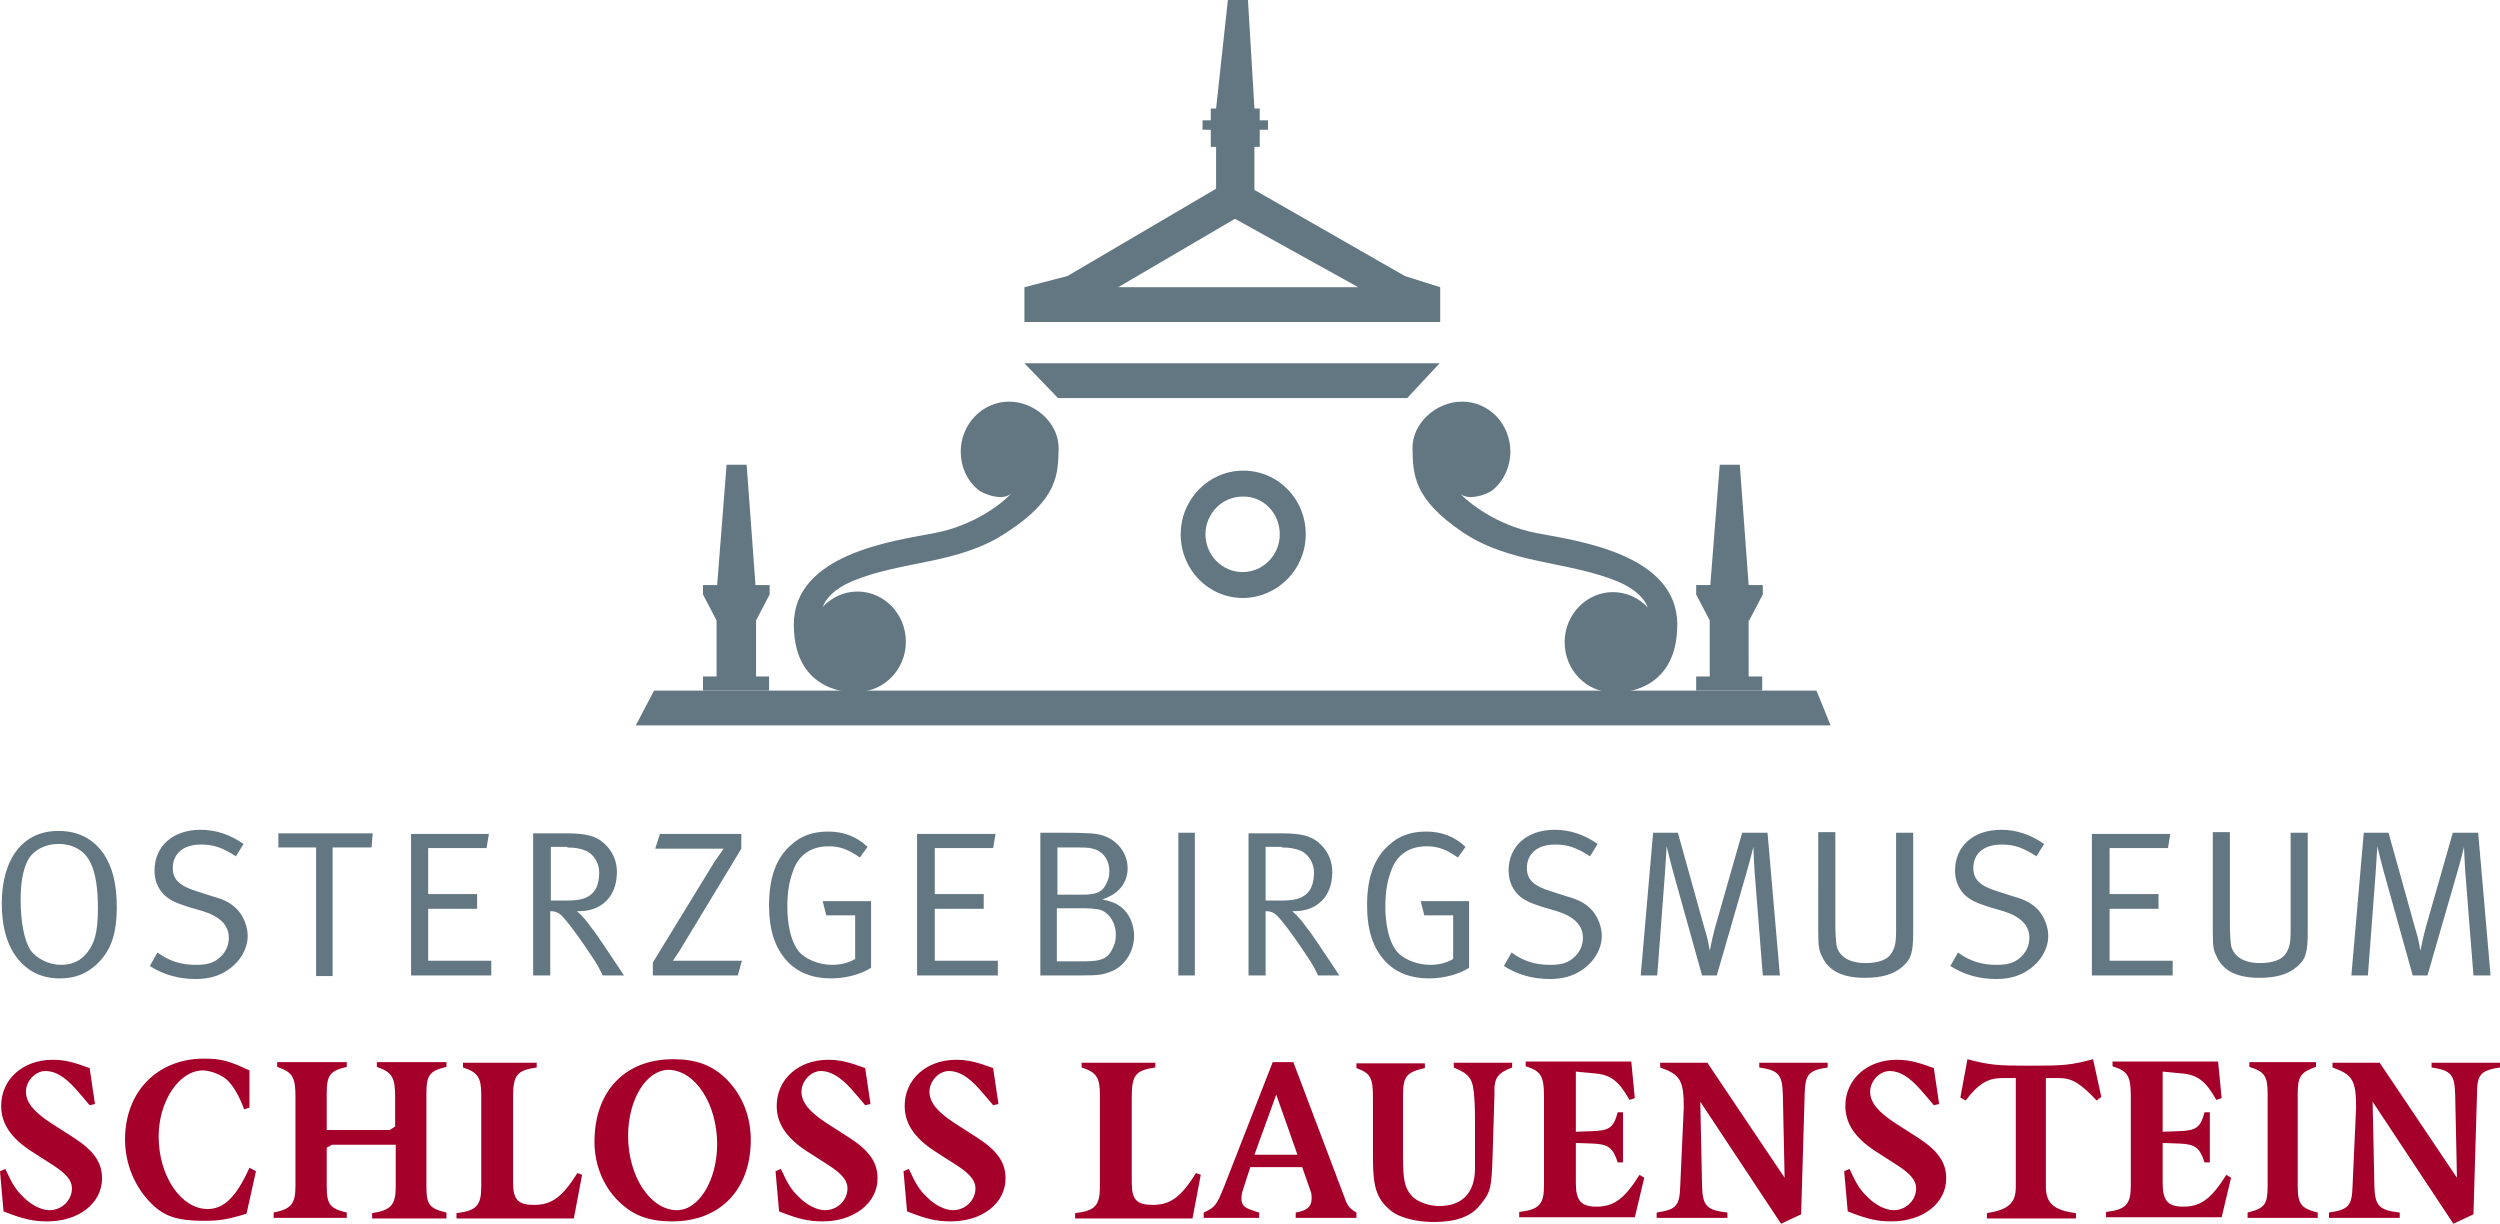 <?xml version="1.0" encoding="utf-8"?>
<!-- Generator: Adobe Illustrator 17.1.0, SVG Export Plug-In . SVG Version: 6.00 Build 0)  -->
<!DOCTYPE svg PUBLIC "-//W3C//DTD SVG 1.1//EN" "http://www.w3.org/Graphics/SVG/1.1/DTD/svg11.dtd">
<svg version="1.1" id="Ebene_1" xmlns="http://www.w3.org/2000/svg" xmlns:xlink="http://www.w3.org/1999/xlink" x="0px" y="0px"
	 viewBox="0 0 423.9 207.5" enable-background="new 0 0 423.9 207.5" xml:space="preserve">
<g>
	<polygon fill="#627782" points="179.4,67.5 173.7,61.6 244.1,61.6 238.6,67.5 	"/>
	<polygon fill="#627782" points="107.8,123 110.9,117.1 308,117.1 310.4,123 	"/>
	<path fill="#627782" d="M221.4,90.6c0-6-4.7-10.8-10.6-10.8c-5.8,0-10.6,4.8-10.6,10.8c0,6,4.7,10.8,10.6,10.8
		C216.7,101.3,221.4,96.5,221.4,90.6 M217,90.6c0,3.5-2.8,6.4-6.3,6.4c-3.5,0-6.3-2.9-6.3-6.4c0-3.5,2.8-6.4,6.3-6.4
		C214.2,84.1,217,87,217,90.6"/>
	<path fill="#627782" d="M244.2,54.6l0-5.9l-6-1.9l-25.5-14.6v-7.3h0.9V22h1.4v-1.6h-1.4v-2h-0.9v-0.1L211.6,0h-3.4l-2,18.4h-0.9v2
		h-1.4V22h1.4v2.9h0.9V32L181,46.8l-7.3,1.9l0,5.9H244.2z M230.3,48.7h-40.7l19.8-11.6L230.3,48.7z"/>
	<path fill="#627782" d="M296.6,105.2l2.3-4.4v-1.6h-2.4l-1.5-20.4h-3.4l-1.6,20.4h-2.4v1.6l2.3,4.4v9.5h-2.3l0,2.4h11.2l0-2.4h-2.3
		V105.2z M284.4,105.9c0-12-17-14.2-23.8-15.5c-6.9-1.3-11.8-5.3-13.3-7c1.3,1.8,5.1,0.4,5.9-0.4c1.8-1.5,2.9-3.9,2.9-6.4
		c0-4.7-3.6-8.5-8.2-8.5c-4.4,0-8.5,3.7-8.4,8c0.1,4.3,0.1,8.5,8.6,14.2c8.1,5.4,17.7,4.8,26.2,8.3c3.3,1.4,4.6,3.1,5.1,4.4
		c-1.5-1.6-3.6-2.6-5.9-2.6c-4.5,0-8.2,3.8-8.2,8.5c0,4.7,3.7,8.5,8.2,8.5c0.2,0,0.3,0,0.5-0.1l-0.1,0.2
		C274,117.4,284.4,117.9,284.4,105.9 M179.5,76.1c0.1-4.3-4-8-8.4-8c-4.5,0-8.2,3.8-8.2,8.5c0,2.6,1.1,4.9,2.9,6.4
		c0.9,0.8,4.6,2.2,5.9,0.4c-1.5,1.8-6.4,5.7-13.3,7c-6.8,1.3-23.8,3.5-23.8,15.5c0,12,10.4,11.5,10.4,11.5l-0.1-0.2
		c0.2,0,0.3,0.1,0.5,0.1c4.5,0,8.2-3.8,8.2-8.5c0-4.7-3.7-8.5-8.2-8.5c-2.3,0-4.4,1-5.9,2.6c0.5-1.3,1.8-3,5.1-4.4
		c8.5-3.5,18.1-2.8,26.2-8.3C179.4,84.6,179.4,80.4,179.5,76.1 M128.2,114.7v-9.5l2.3-4.4v-1.6h-2.4l-1.5-20.4h-3.4l-1.6,20.4h-2.4
		v1.6l2.3,4.4v9.5h-2.3l0,2.4h11.2l0-2.4H128.2z"/>
	<path fill="#A50029" d="M17.3,199.8c0-2.7-1.4-4.7-4.8-6.9l-3.9-2.5c-2.9-1.9-4.2-3.5-4.2-5.3s1.6-3.5,3.3-3.5c1.7,0,3.3,1,5.1,3
		c0.7,0.8,1.5,1.7,2.4,2.8l0.9-0.2l-0.9-6.1c-3-1.1-4.4-1.4-6.3-1.4c-5,0-8.7,3.3-8.7,7.8c0,3,1.6,5.4,5.1,7.7l3.9,2.5
		c2.1,1.4,3,2.5,3,3.8c0,2-1.7,3.7-3.8,3.7c-1.3,0-3-0.8-4.3-2.1c-1.4-1.3-2-2.3-3.2-4.9L0,198.6l0.6,6.8c3.5,1.4,5.2,1.7,7.4,1.7
		C13.4,207.1,17.3,204,17.3,199.8 M43.4,198.6l-1.1-0.6c-2.2,4.9-4.3,7-7.1,7c-4.5,0-8.3-5.6-8.3-12.3c0-6,3.5-11.2,7.5-11.2
		c1.3,0,3.3,0.8,4.2,1.7c1,1,2,2.7,2.8,4.9l0.9-0.3v-6.3c-3.4-1.6-4.8-2-7.7-2c-7.9,0-13.4,5.6-13.4,13.7c0,4.2,1.7,8.2,4.6,11
		c2.1,2.1,4.5,2.8,8.7,2.8c2.7,0,4-0.2,7.3-1.2L43.4,198.6z M75.7,206.5v-0.9c-2.9-0.7-3.4-1.3-3.4-4.5v-15.6c0-3.2,0.5-3.9,3.4-4.6
		v-0.8H63.9v0.8c2.6,0.9,3.1,1.8,3.1,5.1v5l-0.9,0.6H55.4v-6.1c0-3.2,0.5-3.9,3.4-4.6v-0.8H47v0.8c2.6,0.9,3.1,1.7,3.1,5.1v15.1
		c0,3-0.7,3.9-3.7,4.5v0.9h12.4v-0.9c-2.9-0.7-3.4-1.4-3.4-4.5v-6.5l0.9-0.5h10.8v7.1c0,3.1-0.8,4-4,4.5v0.9H75.7z M98.7,199.2
		l-0.8-0.3c-2.5,4-4.3,5.4-7.3,5.4c-2.8,0-3.6-0.9-3.6-3.8v-14.4c0-3.8,0.6-4.6,4-5.1v-0.8H78.5v0.8c2.5,0.8,3.1,1.7,3.1,4.6v15.6
		c0,3.2-0.8,4.1-4.2,4.5v0.9h19.9L98.7,199.2z M127.3,193.3c0-4-1.4-7.5-4-10.2c-2.5-2.5-5.2-3.5-9.2-3.5c-8.1,0-13.3,5.4-13.3,14
		c0,3.8,1.4,7.4,4,10c2.5,2.5,5.2,3.5,9.2,3.5C122.1,207.1,127.3,201.7,127.3,193.3 M121.6,194c0,6.1-3.1,11.2-6.8,11.2
		c-4.5,0-8.3-5.7-8.3-12.6c0-6.2,3.1-11.2,6.9-11.2C117.9,181.5,121.6,187.2,121.6,194 M148.8,199.8c0-2.7-1.4-4.7-4.8-6.9l-3.9-2.5
		c-2.9-1.9-4.2-3.5-4.2-5.3s1.6-3.5,3.3-3.5c1.6,0,3.3,1,5.1,3c0.7,0.8,1.5,1.7,2.4,2.8l0.9-0.2l-0.9-6.1c-3-1.1-4.4-1.4-6.3-1.4
		c-5,0-8.7,3.3-8.7,7.8c0,3,1.6,5.4,5.1,7.7l3.9,2.5c2.1,1.4,3,2.5,3,3.8c0,2-1.7,3.7-3.8,3.7c-1.3,0-3-0.8-4.3-2.1
		c-1.4-1.3-2-2.3-3.2-4.9l-0.9,0.4l0.6,6.8c3.5,1.4,5.2,1.7,7.4,1.7C144.8,207.1,148.8,204,148.8,199.8 M170.5,199.8
		c0-2.7-1.4-4.7-4.8-6.9l-3.9-2.5c-2.9-1.9-4.2-3.5-4.2-5.3s1.6-3.5,3.3-3.5c1.7,0,3.3,1,5.1,3c0.7,0.8,1.5,1.7,2.4,2.8l0.9-0.2
		l-0.9-6.1c-3-1.1-4.4-1.4-6.3-1.4c-5,0-8.7,3.3-8.7,7.8c0,3,1.6,5.4,5.1,7.7l3.9,2.5c2.1,1.4,3,2.5,3,3.8c0,2-1.7,3.7-3.8,3.7
		c-1.3,0-3-0.8-4.3-2.1c-1.4-1.3-2-2.3-3.2-4.9l-0.9,0.4l0.6,6.8c3.5,1.4,5.2,1.7,7.4,1.7C166.6,207.1,170.5,204,170.5,199.8
		 M203.6,199.2l-0.8-0.3c-2.5,4-4.3,5.4-7.3,5.4c-2.8,0-3.6-0.9-3.6-3.8v-14.4c0-3.8,0.6-4.6,4-5.1v-0.8h-12.5v0.8
		c2.5,0.8,3.1,1.7,3.1,4.6v15.6c0,3.2-0.8,4.1-4.2,4.5v0.9h19.9L203.6,199.2z M230,206.5v-0.9c-1.2-0.7-1.5-1.1-2-2.5l-8.7-23h-3.5
		l-8.2,21c-1.3,3.2-1.5,3.6-3.5,4.5v0.9h9.4v-0.9c-0.4-0.1-0.7-0.2-0.9-0.3c-1.6-0.5-2.1-0.9-2.1-2.1c0-0.5,0.1-1,0.3-1.6l1.2-3.7
		h8.8l1.4,4c0.2,0.4,0.2,0.9,0.2,1.3c0,1.4-0.8,2.1-2.7,2.4v0.9H230z M220,195.8h-7.3l3.7-10.2L220,195.8z M256.4,181v-0.8h-9.9v0.8
		c2.8,1.2,3.3,1.9,3.5,5.4c0.1,1.4,0.1,2.8,0.1,4.3v7.4c0,4.1-2.1,6.4-6.1,6.4c-1.7,0-3.6-0.7-4.5-1.6c-1.3-1.4-1.6-2.6-1.6-6.8
		v-10.4c0-3.2,0.6-3.9,3.7-4.6v-0.8h-11.6v0.8c2.4,0.9,2.8,1.6,2.8,5.1v10.3c0,4.6,0.6,6.6,2.6,8.4c0.6,0.6,1.4,1.1,2.3,1.4
		c1.6,0.6,3.4,0.9,5.5,0.9c3.6,0,6.2-0.9,7.7-2.8c1.9-2.3,2-2.8,2.2-8.9l0.3-9.9C253.3,182.7,253.9,182,256.4,181 M278.8,199.7
		l-0.8-0.5c-2.5,4-4.3,5.4-7.3,5.4c-2.6,0-3.5-1-3.5-4v-6.8l2.8,0.1c2.7,0.1,3.5,0.7,4.3,3.2h0.9v-8.5h-0.9
		c-0.7,2.6-1.4,3.1-4.3,3.2l-2.8,0.1v-10.2l3.1,0.3c2.8,0.2,4.2,1.3,6,4.5l0.9-0.3l-0.6-6.2h-17.9v0.8c2.6,0.8,3.1,1.7,3.1,5.1v15.1
		c0,3.2-0.8,4.1-4.2,4.5v0.9h19.6L278.8,199.7z M309.9,181v-0.8h-11.6v0.8c3.3,0.5,3.9,1.2,4,4.6l0.3,14.1l-13.1-19.5h-8v0.8
		c3.4,1.2,4,2.2,4,6.8l-0.6,13.3c-0.1,3.4-0.7,4-4,4.5v0.9h12v-0.9c-3.5-0.4-4.2-1.1-4.3-4.5l-0.3-14.3l13.7,20.7l3.4-1.6l0.6-20.4
		C306.1,182.2,306.6,181.5,309.9,181 M330,199.8c0-2.7-1.4-4.7-4.8-6.9l-3.9-2.5c-2.9-1.9-4.2-3.5-4.2-5.3s1.6-3.5,3.3-3.5
		c1.7,0,3.3,1,5.1,3c0.7,0.8,1.5,1.7,2.4,2.8l0.9-0.2l-0.9-6.1c-3-1.1-4.4-1.4-6.3-1.4c-5,0-8.7,3.3-8.7,7.8c0,3,1.6,5.4,5.1,7.7
		l3.9,2.5c2.1,1.4,3,2.5,3,3.8c0,2-1.7,3.7-3.8,3.7c-1.3,0-3-0.8-4.3-2.1c-1.4-1.3-2-2.3-3.2-4.9l-0.9,0.4l0.6,6.8
		c3.5,1.4,5.2,1.7,7.4,1.7C326.1,207.1,330,204,330,199.8 M356.3,186l-1.4-6.4c-3.8,1-4.9,1.1-10.5,1.1c-5.8,0-7-0.1-10.8-1.1
		l-1.2,6.5l0.9,0.5c2.2-2.9,3.8-3.8,6.2-3.8h2.3v18.4c0,2.8-1.2,3.9-4.9,4.5v0.9h15.1v-0.9c-3.8-0.5-5.1-1.7-5.1-4.5v-18.4h2.3
		c2.1,0,3.6,0.9,6.3,3.8L356.3,186z M378.3,199.7l-0.8-0.5c-2.5,4-4.3,5.4-7.3,5.4c-2.6,0-3.5-1-3.5-4v-6.8l2.8,0.1
		c2.7,0.1,3.5,0.7,4.3,3.2h0.9v-8.5h-0.9c-0.7,2.6-1.4,3.1-4.3,3.2l-2.8,0.1v-10.2l3.1,0.3c2.8,0.2,4.2,1.3,6,4.5l0.9-0.3l-0.6-6.2
		h-17.9v0.8c2.6,0.8,3.1,1.7,3.1,5.1v15.1c0,3.2-0.8,4.1-4.2,4.5v0.9h19.6L378.3,199.7z M393,206.5v-0.9c-2.8-0.7-3.4-1.4-3.4-4.5
		v-15.6c0-3,0.5-3.7,3.1-4.6v-0.8h-11.3v0.8c2.6,0.8,3.1,1.6,3.1,4.6v15.6c0,3.1-0.5,3.8-3.4,4.5v0.9H393z M423.9,181v-0.8h-11.6
		v0.8c3.3,0.5,3.9,1.2,4,4.6l0.3,14.1l-13.1-19.5h-8v0.8c3.4,1.2,4,2.2,4,6.8l-0.6,13.3c-0.1,3.4-0.7,4-4,4.5v0.9h12v-0.9
		c-3.5-0.4-4.2-1.1-4.3-4.5l-0.3-14.3l13.7,20.7l3.4-1.6l0.6-20.4C420,182.2,420.6,181.5,423.9,181"/>
	<path fill="#627782" d="M0.3,153.2c0,4.1,1,7.4,2.9,9.6c1.6,1.9,3.9,3.1,6.9,3.1c2.5,0,4.4-0.7,6.2-2.3c2.5-2.3,3.5-5.2,3.5-9.8
		c0-3.9-0.7-6.7-2.2-9c-1.2-1.7-3.4-3.9-7.6-3.9C4,140.8,0.3,145.5,0.3,153.2 M15.4,146.4c0.8,1.7,1.2,4.1,1.2,7.7
		c0,4-0.6,5.9-1.8,7.4c-1.1,1.4-2.5,2.1-4.5,2.1c-2,0-4.2-1.1-5.2-2.6c-1-1.6-1.6-4.8-1.6-8.4c0-3,0.4-5.1,1.2-6.7
		c0.9-1.7,2.9-2.8,5.2-2.8C12.8,143.1,14.6,144.6,15.4,146.4 M34,140.7c-4.7,0-7.8,2.8-7.8,6.9c0,1.6,0.5,2.9,1.5,4
		c1,1,2.1,1.5,4.3,2.2l2.4,0.7c2.9,0.9,4.4,2.4,4.4,4.5c0,1.4-0.6,2.6-1.7,3.5c-1,0.8-2,1.1-3.9,1.1c-2.4,0-4.5-0.6-6.5-2.1
		l-1.3,2.3c2.4,1.5,4.9,2.2,7.8,2.2c2.2,0,3.9-0.5,5.4-1.5c2.1-1.4,3.4-3.6,3.4-5.8c0-1.5-0.6-3.1-1.6-4.3c-1-1.1-2.1-1.8-4.3-2.4
		l-2.8-0.9c-2.9-0.9-4-2-4-3.9c0-2.5,1.8-4,4.8-4c2.1,0,3.6,0.5,5.9,2l1.3-2.1C39,141.5,36.6,140.7,34,140.7 M47.1,143.7h6.5v21.8
		h2.8v-21.8h6.6l0.2-2.4h-16V143.7z M69.7,165.4h13.6v-2.5H72.6v-8.8h8.3v-2.5h-8.3v-7.8h9.9l0.4-2.4H69.7V165.4z M90.4,165.4h2.9
		v-10.9c1.2,0,1.7,0.4,2.7,1.6c1.3,1.6,2.8,3.7,4.3,6c1.1,1.6,1.3,2.1,1.9,3.3h3.6c0,0-2.7-4.1-3.6-5.4c-0.8-1.2-1.5-2.2-2-2.8
		c-0.5-0.7-1.3-1.8-2.4-2.7h0.4c3.9,0,6.4-2.6,6.4-6.6c0-2.6-1.3-4.2-2.4-5.1c-1.2-1-2.8-1.5-6.1-1.5h-5.7V165.4z M96.2,143.7
		c1.3,0,2.3,0.2,3,0.5c1.4,0.5,2.4,2.1,2.4,3.7c0,1.6-0.4,2.9-1.2,3.6c-0.9,0.9-2.2,1.2-4.4,1.2h-2.6v-9.1H96.2z M111.1,143.9h9.1
		c1.1,0,1.8,0,2.5,0c-0.5,0.7-1.1,1.6-1.6,2.3l-10.4,17v2.2h14.4l0.7-2.5h-9.6c-0.8,0-1.2,0-2.1,0c0.5-0.8,1-1.4,1.5-2.3l10.1-16.7
		v-2.5h-13.8L111.1,143.9z M140.4,141c-2.5,0-4.6,0.7-6.3,2.3c-2.5,2.2-3.7,5.5-3.7,10.2c0,4.2,1,7.2,3,9.4c1.8,2,4.4,3,7.5,3
		c2.5,0,5.1-0.7,6.8-1.8v-11.3h-8.2l0.6,2.4h4.9v7.4c-1,0.6-2.3,1-3.9,1c-2.3,0-4.8-1-5.9-2.6c-1.1-1.6-1.7-4.2-1.7-7.3
		c0-2.3,0.3-4.3,1-6.1c1-2.8,3.2-4.1,6-4.1c1.9,0,3.3,0.5,5.3,1.9l1.3-1.8C145.2,141.8,143,141,140.4,141 M155.6,165.4h13.6v-2.5
		h-10.7v-8.8h8.3v-2.5h-8.3v-7.8h9.9l0.4-2.4h-13.3V165.4z M176.4,165.4h6.3c3.6,0,4.2-0.1,5.5-0.6c2.4-0.8,4.1-3.4,4.1-6.1
		c0-1.9-0.8-3.8-2.2-4.9c-0.8-0.6-1.4-0.9-3.2-1.3c2.8-0.9,4.3-2.8,4.3-5.3c0-2.5-1.7-4.7-4.1-5.5c-1.2-0.4-2.4-0.5-7.2-0.5h-3.5
		V165.4z M182.6,143.7c1.2,0,2,0,2.7,0.2c1.7,0.4,2.8,1.9,2.8,3.8c0,0.7-0.1,1.3-0.4,1.9c-0.7,1.6-1.6,2.1-4.2,2.1h-4.2v-8H182.6z
		 M183.5,154c1.2,0,2.2,0.1,2.8,0.2c1.7,0.4,2.9,2.2,2.9,4.3c0,0.7-0.1,1.4-0.4,2c-0.8,1.9-1.8,2.5-4.8,2.5h-4.8v-9H183.5z
		 M199.8,165.4h2.8v-24.2h-2.8V165.4z M211.7,165.4h2.9v-10.9c1.2,0,1.7,0.4,2.7,1.6c1.3,1.6,2.8,3.7,4.3,6c1.1,1.6,1.3,2.1,1.9,3.3
		h3.6c0,0-2.7-4.1-3.6-5.4c-0.8-1.2-1.5-2.2-2-2.8c-0.5-0.7-1.3-1.8-2.4-2.7h0.4c3.9,0,6.4-2.6,6.4-6.6c0-2.6-1.3-4.2-2.4-5.1
		c-1.2-1-2.8-1.5-6.1-1.5h-5.7V165.4z M217.4,143.7c1.3,0,2.3,0.2,3,0.5c1.4,0.5,2.4,2.1,2.4,3.7c0,1.6-0.4,2.9-1.2,3.6
		c-0.9,0.9-2.2,1.2-4.4,1.2h-2.6v-9.1H217.4z M241.8,141c-2.5,0-4.6,0.7-6.3,2.3c-2.5,2.2-3.7,5.5-3.7,10.2c0,4.2,1,7.2,3,9.4
		c1.8,2,4.4,3,7.5,3c2.5,0,5.1-0.7,6.8-1.8v-11.3h-8.2l0.6,2.4h4.9v7.4c-1,0.6-2.3,1-3.9,1c-2.3,0-4.8-1-5.9-2.6
		c-1.1-1.6-1.7-4.2-1.7-7.3c0-2.3,0.3-4.3,1-6.1c1-2.8,3.2-4.1,6-4.1c1.9,0,3.3,0.5,5.3,1.9l1.3-1.8
		C246.6,141.8,244.4,141,241.8,141 M263.6,140.7c-4.7,0-7.8,2.8-7.8,6.9c0,1.6,0.5,2.9,1.5,4c1,1,2.1,1.5,4.3,2.2l2.4,0.7
		c2.9,0.9,4.4,2.4,4.4,4.5c0,1.4-0.6,2.6-1.7,3.5c-1,0.8-2,1.1-3.9,1.1c-2.4,0-4.5-0.6-6.5-2.1l-1.3,2.3c2.4,1.5,4.9,2.2,7.8,2.2
		c2.2,0,3.9-0.5,5.4-1.5c2.1-1.4,3.4-3.6,3.4-5.8c0-1.5-0.6-3.1-1.6-4.3c-1-1.1-2.1-1.8-4.3-2.4l-2.8-0.9c-2.9-0.9-4-2-4-3.9
		c0-2.5,1.8-4,4.8-4c2.1,0,3.6,0.5,5.9,2l1.3-2.1C268.6,141.5,266.2,140.7,263.6,140.7 M278.2,165.4h2.8l1.3-17.2
		c0.1-1.5,0.3-4.7,0.3-4.7c0.4,1.7,0.7,2.9,1.2,4.7l4.8,17.2h2.5l5.2-18c0.3-1,0.7-2.6,1-3.8c0,0,0.1,2.6,0.2,4.1l1.4,17.7h2.9
		l-2.1-24.2h-4.3l-4.6,16.1c-0.3,1.2-0.5,1.9-0.9,3.9c-0.3-1.9-0.5-2.5-1-4.2l-4.4-15.8h-4.2L278.2,165.4z M308.3,158.1
		c0,2.7,0.2,3.2,0.7,4.2c1.1,2.3,3.4,3.5,7.2,3.5c2.9,0,4.9-0.6,6.4-1.9c1.5-1.3,1.8-2.5,1.8-5.9v-16.8h-2.9v16.5
		c0,2.3-0.2,3.1-0.9,4.1c-0.7,1-2.3,1.5-4.3,1.5c-2.7,0-4.5-1.1-4.9-3c-0.1-0.7-0.2-2-0.2-3.7v-15.5h-2.9V158.1z M339.3,140.7
		c-4.7,0-7.8,2.8-7.8,6.9c0,1.6,0.5,2.9,1.5,4c1,1,2.1,1.5,4.3,2.2l2.4,0.7c2.9,0.9,4.4,2.4,4.4,4.5c0,1.4-0.6,2.6-1.7,3.5
		c-1,0.8-2,1.1-3.9,1.1c-2.4,0-4.5-0.6-6.5-2.1l-1.3,2.3c2.4,1.5,4.9,2.2,7.8,2.2c2.2,0,3.9-0.5,5.4-1.5c2.1-1.4,3.4-3.6,3.4-5.8
		c0-1.5-0.6-3.1-1.6-4.3c-1-1.1-2.1-1.8-4.3-2.4l-2.8-0.9c-2.9-0.9-4-2-4-3.9c0-2.5,1.8-4,4.8-4c2.1,0,3.6,0.5,5.9,2l1.3-2.1
		C344.3,141.5,341.9,140.7,339.3,140.7 M354.8,165.4h13.6v-2.5h-10.7v-8.8h8.3v-2.5h-8.3v-7.8h9.9l0.4-2.4h-13.3V165.4z
		 M375.2,158.1c0,2.7,0.2,3.2,0.7,4.2c1.1,2.3,3.4,3.5,7.2,3.5c2.9,0,4.9-0.6,6.4-1.9c1.5-1.3,1.8-2.5,1.8-5.9v-16.8h-2.9v16.5
		c0,2.3-0.2,3.1-0.9,4.1c-0.7,1-2.3,1.5-4.3,1.5c-2.7,0-4.5-1.1-4.9-3c-0.1-0.7-0.2-2-0.2-3.7v-15.5h-2.9V158.1z M398.7,165.4h2.8
		l1.3-17.2c0.1-1.5,0.3-4.7,0.3-4.7c0.4,1.7,0.7,2.9,1.2,4.7l4.8,17.2h2.5l5.2-18c0.3-1,0.7-2.6,1-3.8c0,0,0.1,2.6,0.2,4.1l1.4,17.7
		h2.9l-2.1-24.2h-4.3l-4.6,16.1c-0.3,1.2-0.5,1.9-0.9,3.9c-0.3-1.9-0.5-2.5-1-4.2l-4.4-15.8h-4.2L398.7,165.4z"/>
</g>
</svg>
